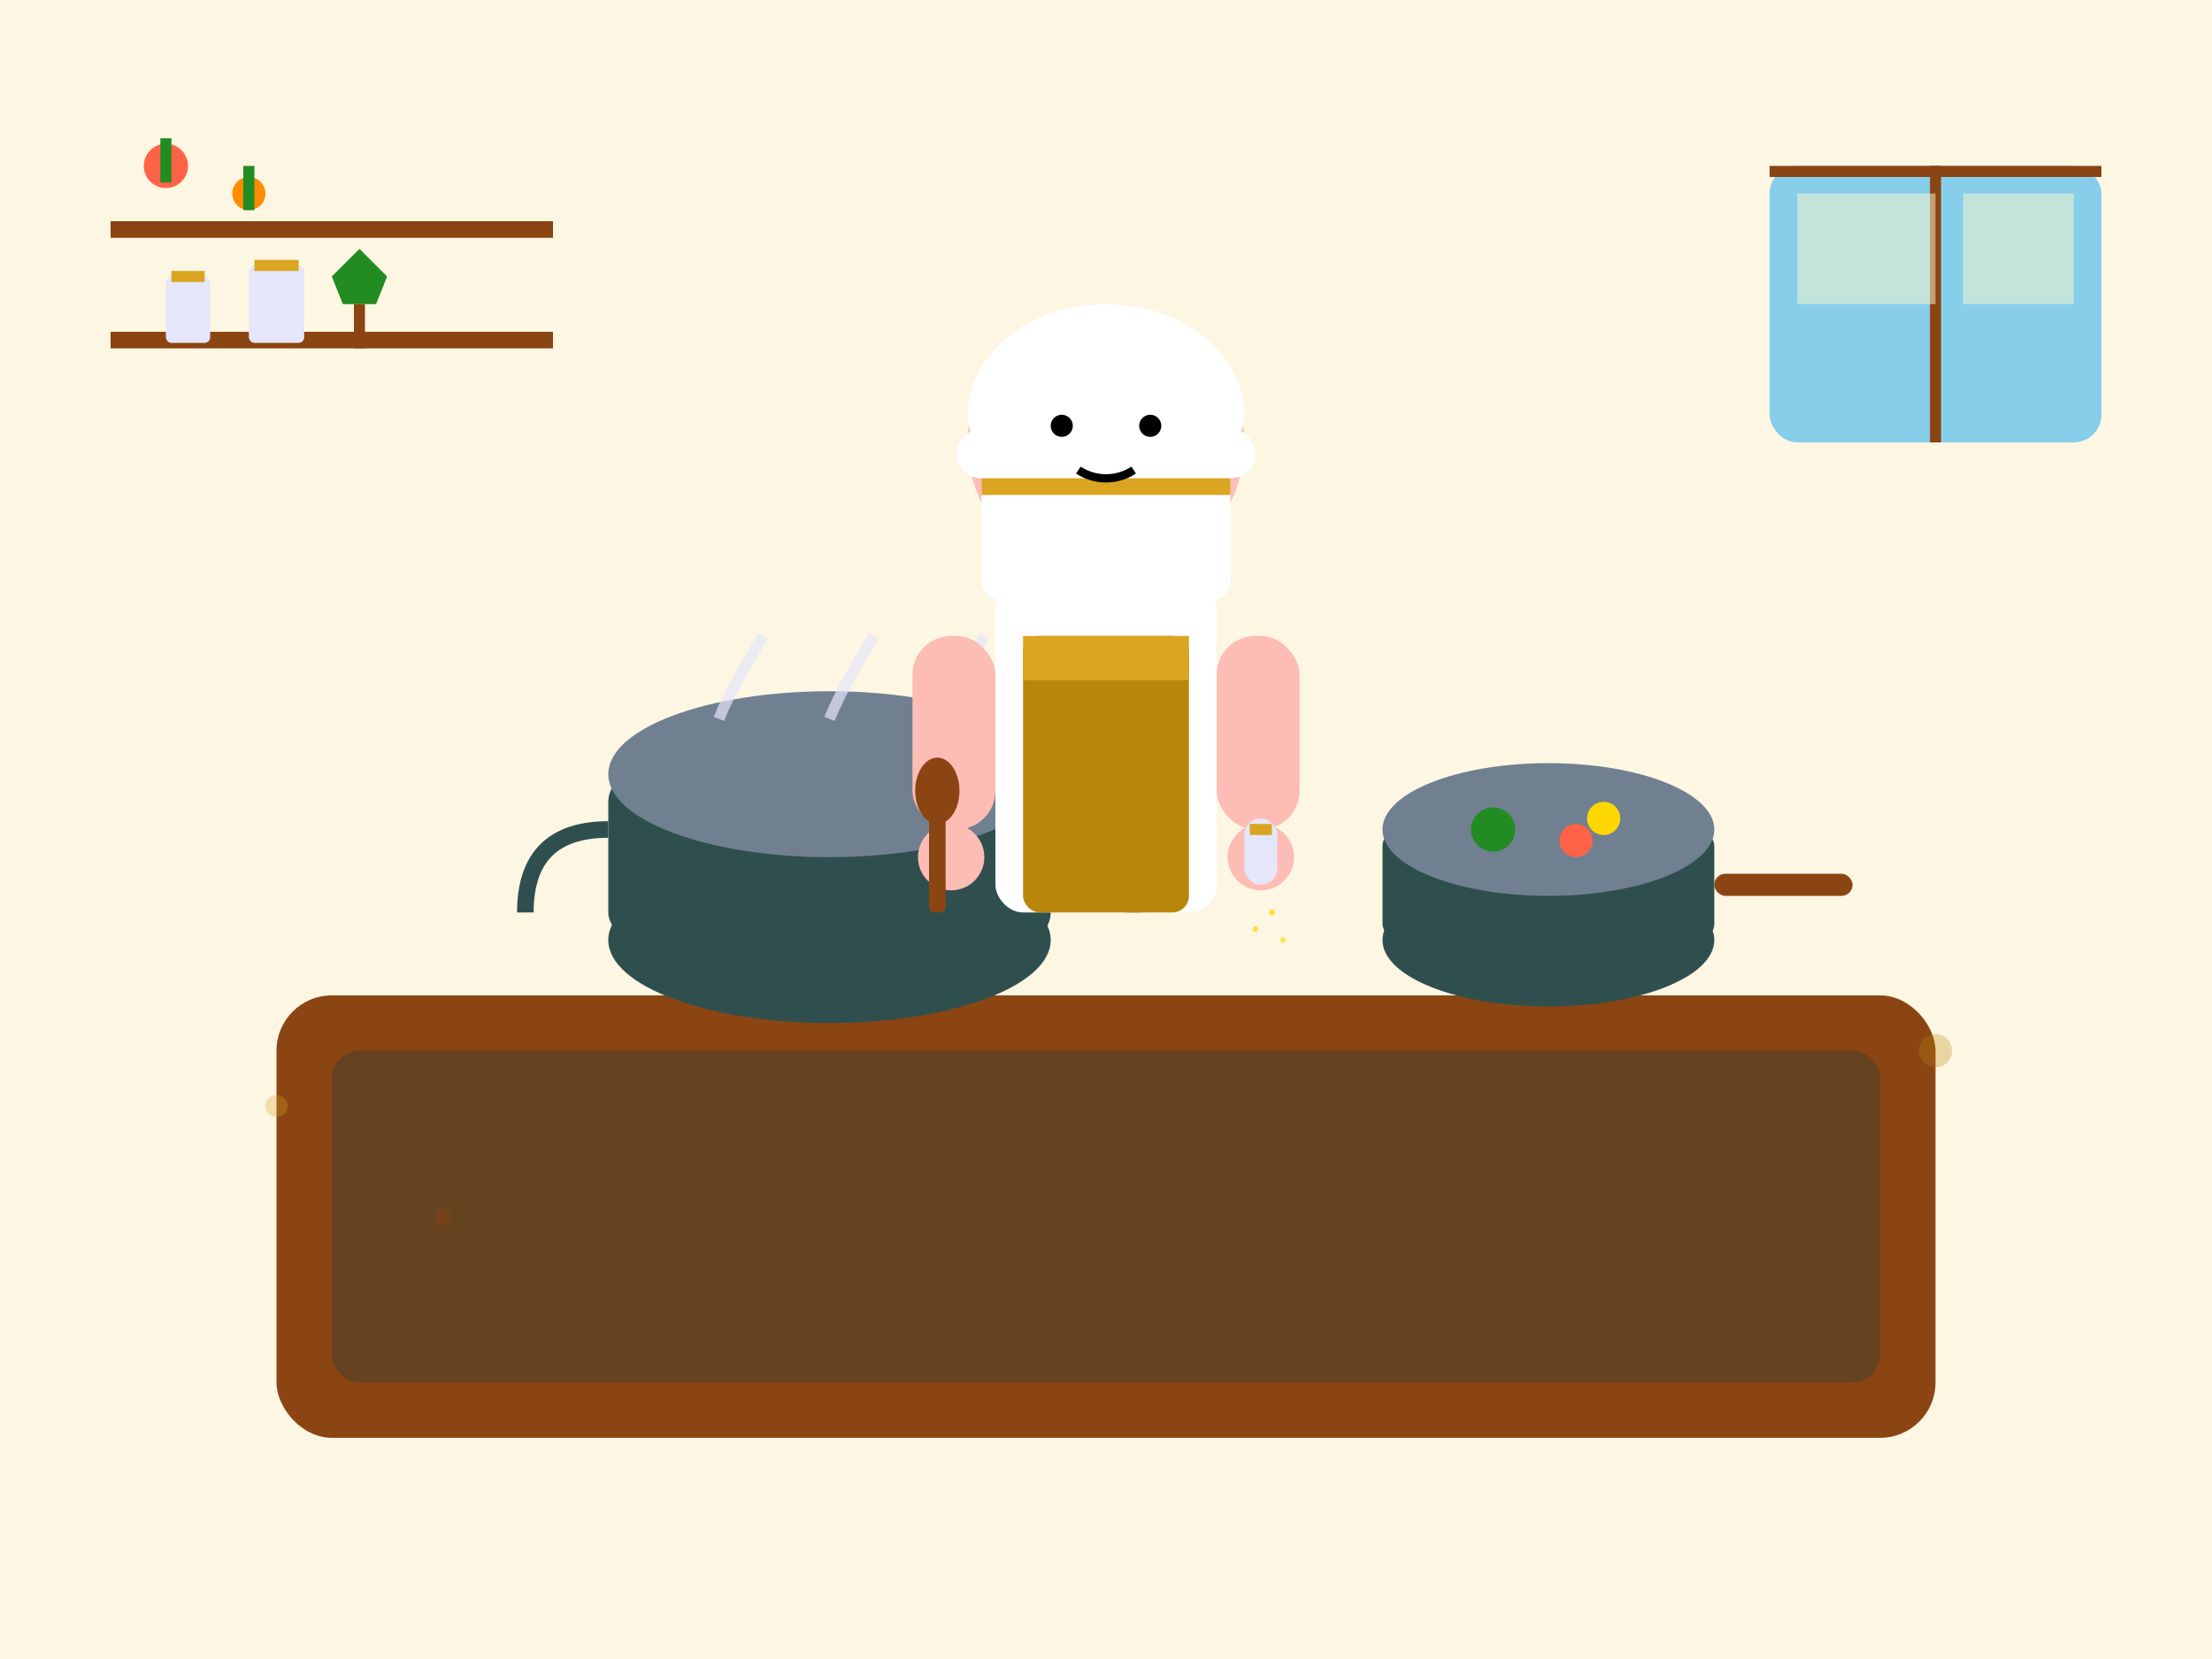 <svg width="400" height="300" viewBox="0 0 400 300" fill="none" xmlns="http://www.w3.org/2000/svg">
  <!-- Kitchen Background -->
  <rect width="400" height="300" fill="#FDF6E3"/>
  
  <!-- Stove/Cooking Surface -->
  <rect x="50" y="180" width="300" height="80" rx="10" fill="#8B4513"/>
  <rect x="60" y="190" width="280" height="60" rx="5" fill="#654321"/>
  
  <!-- Large Cooking Pot -->
  <ellipse cx="150" cy="170" rx="40" ry="15" fill="#2F4F4F"/>
  <rect x="110" y="140" width="80" height="30" rx="5" fill="#2F4F4F"/>
  <ellipse cx="150" cy="140" rx="40" ry="15" fill="#708090"/>
  
  <!-- Pot Handle -->
  <path d="M190 150C200 150 205 155 205 165" stroke="#2F4F4F" stroke-width="3" fill="none"/>
  <path d="M110 150C100 150 95 155 95 165" stroke="#2F4F4F" stroke-width="3" fill="none"/>
  
  <!-- Steam from Pot -->
  <path d="M130 130C132 125 135 120 138 115" stroke="#E6E6FA" stroke-width="2" fill="none" opacity="0.7"/>
  <path d="M150 130C152 125 155 120 158 115" stroke="#E6E6FA" stroke-width="2" fill="none" opacity="0.7"/>
  <path d="M170 130C172 125 175 120 178 115" stroke="#E6E6FA" stroke-width="2" fill="none" opacity="0.7"/>
  
  <!-- Smaller Pan -->
  <ellipse cx="280" cy="170" rx="30" ry="12" fill="#2F4F4F"/>
  <rect x="250" y="150" width="60" height="20" rx="3" fill="#2F4F4F"/>
  <ellipse cx="280" cy="150" rx="30" ry="12" fill="#708090"/>
  
  <!-- Pan Handle -->
  <rect x="310" y="158" width="25" height="4" rx="2" fill="#8B4513"/>
  
  <!-- Food in Pan (Vegetables) -->
  <circle cx="270" cy="150" r="4" fill="#228B22"/>
  <circle cx="285" cy="152" r="3" fill="#FF6347"/>
  <circle cx="290" cy="148" r="3" fill="#FFD700"/>
  
  <!-- Chef Character -->
  <!-- Head -->
  <circle cx="200" cy="80" r="25" fill="#FDBCB4"/>
  
  <!-- Chef Hat -->
  <path d="M200 55C185 55 175 65 175 75C175 76 175.2 77 175.5 78C174 79 173 80.5 173 82C173 84.5 175 86.5 177.5 86.5H222.5C225 86.5 227 84.5 227 82C227 80.5 226 79 224.5 78C224.8 77 225 76 225 75C225 65 215 55 200 55Z" fill="white"/>
  <path d="M177.5 86.5V105C177.5 107 179 108.5 181 108.5H219C221 108.5 222.5 107 222.5 105V86.5H177.5Z" fill="white"/>
  <rect x="177.5" y="86.5" width="45" height="3" fill="#DAA520"/>
  
  <!-- Face -->
  <circle cx="192" cy="77" r="2" fill="#000"/>
  <circle cx="208" cy="77" r="2" fill="#000"/>
  <path d="M195 85C198 87 202 87 205 85" stroke="#000" stroke-width="1.5" fill="none"/>
  
  <!-- Body -->
  <rect x="180" y="105" width="40" height="60" rx="5" fill="white"/>
  
  <!-- Apron -->
  <rect x="185" y="115" width="30" height="50" rx="3" fill="#B8860B"/>
  <rect x="185" y="115" width="30" height="8" fill="#DAA520"/>
  
  <!-- Arms -->
  <rect x="165" y="115" width="15" height="35" rx="7" fill="#FDBCB4"/>
  <rect x="220" y="115" width="15" height="35" rx="7" fill="#FDBCB4"/>
  
  <!-- Hands -->
  <circle cx="172" cy="155" r="6" fill="#FDBCB4"/>
  <circle cx="228" cy="155" r="6" fill="#FDBCB4"/>
  
  <!-- Cooking Utensils -->
  <!-- Wooden Spoon in left hand -->
  <rect x="168" y="145" width="3" height="20" rx="1" fill="#8B4513"/>
  <ellipse cx="169.5" cy="143" rx="4" ry="6" fill="#8B4513"/>
  
  <!-- Salt/Spice Shaker in right hand -->
  <rect x="225" y="148" width="6" height="12" rx="3" fill="#E6E6FA"/>
  <rect x="226" y="149" width="4" height="2" fill="#DAA520"/>
  
  <!-- Spice particles falling -->
  <circle cx="230" cy="165" r="0.5" fill="#FFD700" opacity="0.8"/>
  <circle cx="232" cy="170" r="0.5" fill="#FFD700" opacity="0.6"/>
  <circle cx="227" cy="168" r="0.5" fill="#FFD700" opacity="0.7"/>
  
  <!-- Kitchen Shelves -->
  <rect x="20" y="40" width="80" height="3" fill="#8B4513"/>
  <rect x="20" y="60" width="80" height="3" fill="#8B4513"/>
  
  <!-- Hanging Vegetables -->
  <circle cx="30" cy="30" r="4" fill="#FF6347"/>
  <rect x="29" y="25" width="2" height="8" fill="#228B22"/>
  
  <circle cx="45" cy="35" r="3" fill="#FF8C00"/>
  <rect x="44" y="30" width="2" height="8" fill="#228B22"/>
  
  <!-- Jars on Shelf -->
  <rect x="30" y="50" width="8" height="12" rx="1" fill="#E6E6FA"/>
  <rect x="31" y="49" width="6" height="2" fill="#DAA520"/>
  
  <rect x="45" y="48" width="10" height="14" rx="1" fill="#E6E6FA"/>
  <rect x="46" y="47" width="8" height="2" fill="#DAA520"/>
  
  <!-- Herbs -->
  <path d="M60 50L65 45L70 50L68 55L62 55Z" fill="#228B22"/>
  <rect x="64" y="55" width="2" height="8" fill="#8B4513"/>
  
  <!-- Kitchen Window -->
  <rect x="320" y="30" width="60" height="50" rx="5" fill="#87CEEB"/>
  <rect x="320" y="30" width="60" height="2" fill="#8B4513"/>
  <rect x="349" y="30" width="2" height="50" fill="#8B4513"/>
  
  <!-- Window Light -->
  <rect x="325" y="35" width="25" height="20" fill="#FFFACD" opacity="0.5"/>
  <rect x="355" y="35" width="20" height="20" fill="#FFFACD" opacity="0.5"/>
  
  <!-- Decorative Elements -->
  <circle cx="50" cy="200" r="2" fill="#DAA520" opacity="0.3"/>
  <circle cx="350" cy="190" r="3" fill="#B8860B" opacity="0.3"/>
  <circle cx="80" cy="220" r="1.5" fill="#8B4513" opacity="0.4"/>
</svg>
